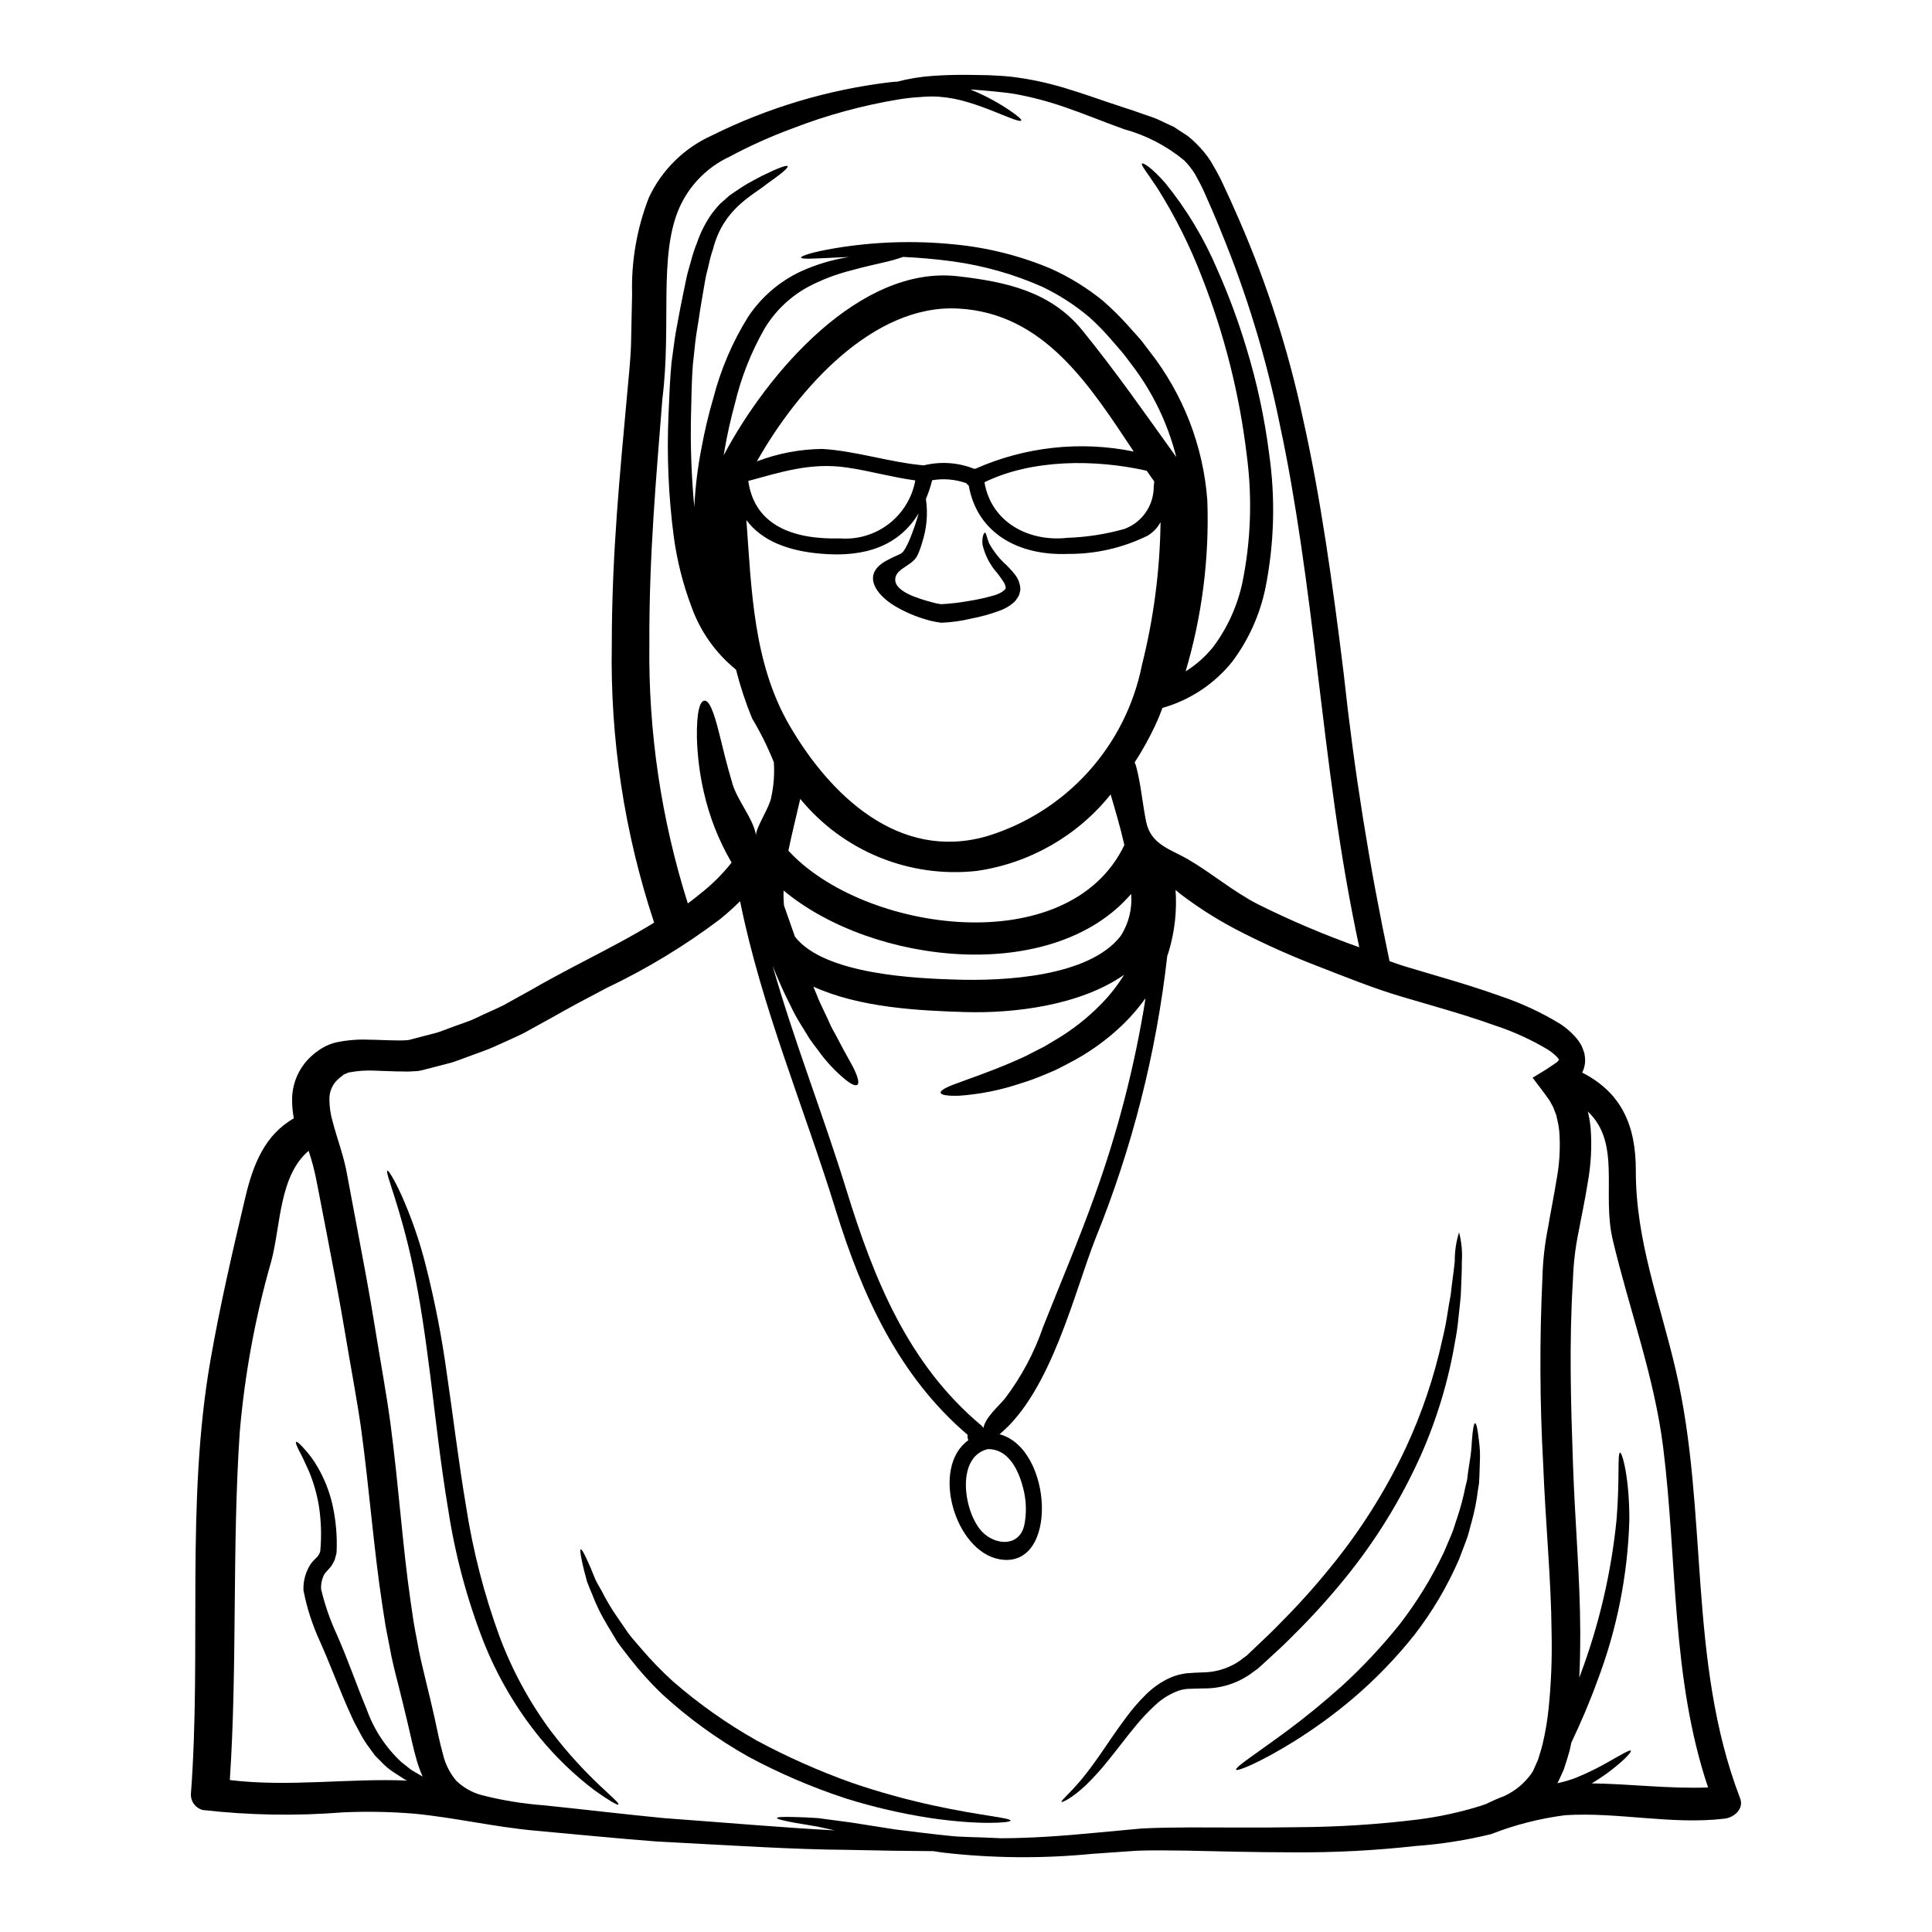 <?xml version="1.0" encoding="UTF-8"?>
<!-- Uploaded to: SVG Repo, www.svgrepo.com, Generator: SVG Repo Mixer Tools -->
<svg fill="#000000" width="800px" height="800px" version="1.1" viewBox="144 144 512 512" xmlns="http://www.w3.org/2000/svg">
 <g>
  <path d="m605.14 620.55c1.109 2.852-1.621 5.117-4.102 5.41-14.09 1.676-28.16-1.793-42.25-0.914-6.719 0.859-13.309 2.543-19.617 5.012-6.562 1.609-13.246 2.664-19.988 3.148-10.832 1.207-21.727 1.77-32.625 1.68-10.195 0-19.703-0.285-28.559-0.457-4.383-0.055-8.684-0.113-12.641 0.027-4.125 0.289-8.055 0.57-11.871 0.828h-0.004c-13.203 1.297-26.504 1.184-39.684-0.34-0.828-0.113-1.652-0.262-2.481-0.375-6.574-0.027-14.184-0.141-22.828-0.34-13.977-0.086-30.699-1.18-50.539-2.223-9.875-0.738-20.527-1.824-31.996-2.848-11.047-0.996-21.328-3.473-32.273-4.527l-0.004 0.004c-6.25-0.508-12.527-0.625-18.793-0.34-12.375 0.988-24.816 0.777-37.152-0.625-1.879-0.48-3.184-2.191-3.148-4.129 2.879-38.125-1.422-77.469 5.211-115.19 2.508-14.41 5.863-28.844 9.223-43.078 2.055-8.629 5.117-16.484 12.844-20.895v-0.004c-0.32-1.719-0.473-3.465-0.457-5.211 0.055-3.391 1.215-6.668 3.305-9.336 1.016-1.301 2.227-2.434 3.586-3.363 1.434-1.051 3.059-1.805 4.785-2.219 2.852-0.602 5.769-0.84 8.68-0.715 2.648 0.027 5.266 0.195 7.633 0.195v0.004c0.57 0.02 1.141 0.012 1.707-0.027 0.449-0.012 0.895-0.047 1.336-0.113l3.562-0.938 3.617-0.941c1.18-0.344 2.391-0.855 3.586-1.277 2.363-0.941 4.84-1.598 7.176-2.754 2.336-1.156 4.754-2.109 7.086-3.301 2.277-1.254 4.582-2.535 6.891-3.816 4.926-2.848 9.84-5.438 14.859-8.059 6.094-3.188 12.273-6.375 18.137-9.992v-0.008c-7.883-23.758-11.676-48.68-11.219-73.707 0-24.344 2.246-46.051 3.988-65.512 0.426-4.84 0.969-9.598 1.109-14.008 0.086-4.613 0.199-9.086 0.285-13.438h-0.004c-0.227-8.727 1.293-17.41 4.473-25.543 3.441-7.297 9.379-13.125 16.738-16.426 14.836-7.363 30.82-12.129 47.266-14.094 0.598-0.086 1.18-0.086 1.824-0.141h-0.004c3.023-0.789 6.109-1.297 9.223-1.512 2.707-0.195 5.809-0.312 9.281-0.285l5.512 0.086c1.969 0.113 4.102 0.168 6.297 0.426 4.812 0.594 9.566 1.602 14.207 3.019 5.043 1.508 10.309 3.445 16.004 5.297 1.395 0.426 2.875 0.938 4.441 1.508 1.566 0.57 3.106 0.969 4.699 1.762 0.789 0.371 1.594 0.789 2.418 1.141l1.227 0.566 1.18 0.789c0.789 0.512 1.594 1.051 2.422 1.574l-0.004 0.004c0.793 0.613 1.547 1.277 2.254 1.992 1.461 1.414 2.762 2.988 3.871 4.695 0.992 1.68 1.992 3.449 2.848 5.184 1.68 3.543 3.269 7.062 4.867 10.762 7.34 16.914 12.969 34.52 16.801 52.555 4.496 20.074 7.715 42.625 10.762 67.48h-0.004c2.754 25.535 6.801 50.918 12.129 76.043l0.598 0.199c1.367 0.512 2.477 0.883 3.902 1.309 2.754 0.828 5.512 1.625 8.266 2.453 5.551 1.621 11.043 3.301 16.457 5.238h-0.004c5.602 1.867 10.977 4.359 16.016 7.43 1.438 0.945 2.746 2.062 3.902 3.336 0.73 0.781 1.344 1.66 1.824 2.617 0.254 0.598 0.484 1.254 0.684 1.883v-0.004c0.121 0.66 0.188 1.324 0.195 1.992-0.039 1.07-0.305 2.121-0.785 3.074 10.363 5.297 14.238 13.953 14.211 25.938-0.031 18.703 6.402 34.906 10.586 52.926 8.762 37.473 3.039 76.965 17.047 113.44zm-39.289-3.938c10.234 0.141 20.613 1.48 30.805 1.082-9.793-29.184-8.117-59.828-11.898-90.109-2.363-18.895-9.027-36.672-13.383-55.105-2.906-12.355 2.305-25.535-6.578-33.91l0.113 0.484c0.293 1.285 0.5 2.59 0.625 3.902 0.363 4.867 0.098 9.762-0.785 14.562-0.711 4.586-1.68 8.941-2.453 13.152-0.836 4.09-1.32 8.242-1.449 12.414-1.055 16.801-0.539 33.082 0 48.684 0.512 15.406 1.906 30.379 1.934 44.73 0 4.074-0.055 8.117-0.254 12.098 0.086-0.254 0.199-0.512 0.289-0.789l-0.004 0.004c4.969-13.238 8.191-27.066 9.594-41.137 0.883-10.766 0.168-17.625 0.941-17.711 0.539-0.082 2.473 6.578 2.445 17.855v-0.004c-0.422 14.59-3.289 29.008-8.484 42.648-2.106 5.805-4.473 11.273-6.887 16.344-0.172 0.711-0.289 1.422-0.457 2.133-0.457 1.68-1.027 3.391-1.574 5.07l-1.141 2.504-0.512 1.055c1.68-0.352 3.324-0.836 4.926-1.453 2.637-1.078 5.203-2.312 7.688-3.703 4.184-2.336 6.547-3.812 6.832-3.445 0.223 0.316-1.625 2.422-5.555 5.41l0.004 0.004c-1.535 1.156-3.133 2.227-4.781 3.211zm-9.281-160.35c0.746-4.113 0.965-8.305 0.652-12.477-0.086-0.969-0.25-1.93-0.484-2.871l-0.312-1.398-0.516-1.309v0.004c-0.117-0.445-0.301-0.867-0.539-1.258l-0.344-0.594-0.141-0.316-0.457-0.711c-1.426-2.051-2.848-3.785-4.269-5.723l3.5-2.133c1.027-0.684 2.223-1.48 3.019-2.051 0.172-0.18 0.332-0.371 0.484-0.57-0.152-0.27-0.332-0.516-0.539-0.742-0.703-0.719-1.488-1.359-2.336-1.902-4.465-2.68-9.219-4.852-14.168-6.469-5.152-1.855-10.5-3.477-15.969-5.07-2.789-0.828-5.555-1.621-8.371-2.449-7.688-2.246-15.289-5.352-22.805-8.266v0.004c-6.633-2.559-13.133-5.449-19.473-8.66-5.801-2.894-11.32-6.32-16.488-10.234-0.484-0.371-0.996-0.828-1.48-1.223 0.391 5.469-0.211 10.965-1.777 16.219-0.113 0.457-0.285 0.859-0.426 1.281-2.898 25.711-9.297 50.902-19.02 74.879-5.551 14.035-11.703 40.512-25.426 51.871 14.168 3.731 15.742 35.844 0.059 33.141-11.957-2.078-18.363-24.402-8.344-31.543v0.004c-0.051-0.141-0.09-0.285-0.113-0.43-0.109-0.32-0.121-0.668-0.027-0.996-18.246-15.516-28.039-37.098-34.992-59.617-8.426-27.305-19.68-53.754-25.34-81.824-1.703 1.68-3.473 3.273-5.293 4.754h-0.004c-9.402 7.098-19.504 13.219-30.148 18.277-4.957 2.59-9.82 5.18-14.406 7.801-2.508 1.367-4.957 2.731-7.43 4.098-2.508 1.254-5.07 2.336-7.606 3.504-2.535 1.168-5.152 1.969-7.715 2.961-1.277 0.457-2.562 0.969-3.867 1.371l-4.016 1.051-4.016 1.027v-0.004c-0.445 0.117-0.902 0.184-1.363 0.199l-1.18 0.059h-0.004c-0.719 0.062-1.441 0.07-2.164 0.027-2.816 0-5.32-0.168-7.773-0.227v-0.004c-2.176-0.094-4.352 0.059-6.492 0.457-0.512 0.055-0.625 0.254-0.996 0.344h0.004c-0.371 0.113-0.707 0.32-0.973 0.602-0.703 0.48-1.332 1.055-1.875 1.707-1.004 1.262-1.539 2.832-1.512 4.445-0.004 2.051 0.293 4.094 0.883 6.062 1.113 4.328 2.992 9.086 3.844 14.168 0.883 4.668 1.734 9.254 2.59 13.809 1.707 9.082 3.391 17.91 4.781 26.648 1.395 8.738 2.992 17.168 4.102 25.484 2.191 16.625 3.188 32.316 5.293 46.805 0.254 1.824 0.512 3.617 0.789 5.41 0.277 1.793 0.652 3.5 0.969 5.238 0.566 3.5 1.422 6.859 2.215 10.191 0.789 3.246 1.684 6.863 2.398 10.137 0.707 3.332 1.363 6.578 2.188 9.508 0.586 2.617 1.789 5.059 3.504 7.117 1.82 1.781 4.047 3.082 6.492 3.789 5.531 1.441 11.184 2.375 16.883 2.789 11.359 1.18 21.918 2.449 31.742 3.387 17.398 1.281 32.398 2.594 45.242 3.246l-4.695-1.023c-2.422-0.395-4.418-0.742-5.981-1-3.148-0.594-4.641-0.996-4.641-1.25 0-0.254 1.508-0.371 4.754-0.254 1.621 0.027 3.699 0.113 6.203 0.285 2.481 0.344 5.41 0.742 8.824 1.18 3.394 0.543 7.234 1.141 11.59 1.824 4.356 0.512 9.199 1.18 14.562 1.707 0.68 0.086 1.395 0.113 2.078 0.172 2.137 0.113 4.184 0.168 6.094 0.223 1.91 0.055 3.644 0.172 5.32 0.227 7.578-0.027 15.949-0.566 25.285-1.48 3.848-0.34 7.832-0.711 11.957-1.109 4.301-0.227 8.602-0.254 13.066-0.285 8.883 0 18.367 0.113 28.414-0.059h0.008c10.633-0.059 21.25-0.742 31.805-2.047 5.617-0.719 11.16-1.93 16.57-3.617 0.484-0.141 0.969-0.344 1.453-0.512 1.555-0.777 3.148-1.469 4.781-2.078 2.844-1.328 5.301-3.359 7.148-5.902 0.141-0.254 0.34-0.484 0.484-0.789l0.426-0.969 0.855-1.91c0.43-1.395 0.883-2.789 1.25-4.269l-0.004 0.004c0.727-3.078 1.254-6.199 1.574-9.34 0.688-6.715 0.949-13.465 0.789-20.215-0.113-14.008-1.598-28.703-2.223-44.527-0.91-16.488-0.977-33.016-0.199-49.512 0.113-4.484 0.617-8.953 1.508-13.352 0.73-4.406 1.637-8.703 2.297-12.949zm-52.348-61.211c-5.512-25.656-8.199-49.625-10.875-71.492-2.934-24.852-5.902-47.117-10.137-66.816v-0.008c-3.562-17.598-8.797-34.816-15.633-51.418-1.484-3.703-3.047-7.316-4.527-10.594-0.742-1.652-1.574-3.129-2.363-4.586h0.004c-0.809-1.309-1.762-2.519-2.844-3.613-4.668-3.863-10.102-6.688-15.945-8.285-5.781-2.078-10.934-4.215-15.688-5.836h-0.004c-4.312-1.504-8.73-2.672-13.223-3.496-2.051-0.34-3.961-0.512-5.836-0.707-1.879-0.195-3.727-0.316-5.438-0.457-0.184 0.004-0.363-0.004-0.543-0.027 0.254 0.113 0.57 0.227 0.828 0.344h-0.004c3.504 1.473 6.844 3.305 9.969 5.461 1.992 1.371 2.816 2.164 2.676 2.422-0.141 0.254-1.254 0-3.477-0.91-2.25-0.828-5.582-2.394-10.309-3.844-2.652-0.84-5.394-1.367-8.172-1.574-1.648-0.086-3.305-0.047-4.949 0.113-1.891 0.109-3.769 0.316-5.637 0.629-9.578 1.586-18.965 4.148-28.016 7.652-5.75 2.113-11.344 4.625-16.742 7.516-5.922 2.762-10.645 7.57-13.305 13.539-5.582 12.758-2.023 31.004-4.5 50.707-1.512 19.5-3.543 41.051-3.445 64.824-0.293 23.336 3.148 46.57 10.191 68.82 1.082-0.789 2.137-1.594 3.148-2.453 3.148-2.438 5.988-5.246 8.453-8.367-3.426-5.863-5.922-12.223-7.402-18.852-1.055-4.648-1.652-9.387-1.789-14.148-0.113-7.086 0.828-9.793 1.969-9.906 1.223-0.113 2.422 2.449 4.043 9.082 0.828 3.332 1.824 7.633 3.418 12.957 1.34 4.527 5.664 9.422 6.234 13.723-0.227-1.852 3.617-7.543 4.016-10.078l-0.004-0.004c0.684-3.07 0.922-6.227 0.711-9.367-1.609-4.019-3.535-7.902-5.758-11.613-1.723-4.207-3.148-8.527-4.269-12.93-5.379-4.359-9.457-10.109-11.789-16.629-2.262-5.996-3.84-12.23-4.699-18.582-1.41-10.727-1.875-21.562-1.395-32.371 0.199-4.695 0.371-9.445 0.789-13.75 0.285-2.164 0.57-4.242 0.855-6.297 0.289-1.992 0.711-3.938 1.027-5.809 0.684-3.754 1.453-7.231 2.106-10.477 0.344-1.621 0.883-3.215 1.277-4.723v-0.004c0.391-1.488 0.875-2.953 1.457-4.383 0.895-2.652 2.148-5.168 3.727-7.481 0.742-1.027 1.551-2.008 2.418-2.93 0.883-0.766 1.734-1.535 2.535-2.246 1.707-1.18 3.273-2.25 4.699-3.078 1.426-0.828 2.731-1.48 3.84-2.078 4.527-2.219 6.606-2.93 6.832-2.559 0.227 0.371-1.426 1.824-5.512 4.695-3.84 3.106-11.5 6.551-14.234 17.168h0.008c-0.473 1.348-0.855 2.727-1.141 4.129-0.312 1.453-0.789 2.902-1.023 4.527-0.539 3.215-1.18 6.66-1.707 10.363-0.285 1.824-0.625 3.727-0.855 5.691-0.227 1.965-0.426 3.961-0.652 6.039-0.316 4.184-0.375 8.484-0.484 13.352v-0.004c-0.188 8.152 0.109 16.312 0.879 24.43-0.004-0.246 0.004-0.492 0.027-0.738 0.277-5.059 0.906-10.094 1.883-15.062 0.82-4.465 1.871-8.887 3.148-13.242 1.957-7.562 5.051-14.781 9.172-21.414 3.469-5.234 8.316-9.414 14.008-12.074 4.051-1.836 8.332-3.121 12.727-3.812-1.18 0.055-2.363 0.082-3.391 0.141-6.43 0.312-9.223 0.484-9.309 0 0-0.395 2.648-1.398 9.055-2.477 10.461-1.742 21.109-2.078 31.66-1 8.754 0.84 17.336 2.996 25.445 6.402 4.977 2.231 9.637 5.102 13.867 8.539 2.234 1.961 4.359 4.047 6.356 6.246 0.992 1.109 1.988 2.246 3.043 3.391 1.055 1.141 1.91 2.449 2.906 3.699 8.922 11.348 14.266 25.094 15.348 39.492 0.559 15.336-1.387 30.664-5.75 45.379 2.773-1.73 5.238-3.918 7.289-6.461 3.781-5.051 6.422-10.855 7.742-17.023 2.269-11.094 2.668-22.488 1.184-33.711-1.93-16.238-5.938-32.16-11.93-47.375-3.125-8.141-7.035-15.961-11.672-23.348-2.965-4.5-4.531-6.297-4.156-6.66 0.223-0.289 2.445 0.938 6.144 5.152 5.688 7.004 10.355 14.777 13.867 23.09 2.973 6.703 5.519 13.586 7.629 20.613 2.789 9.094 4.797 18.41 6.008 27.844 1.73 11.918 1.402 24.039-0.969 35.844-1.473 7.094-4.496 13.773-8.855 19.562-4.738 5.852-11.172 10.098-18.418 12.156-0.57 1.535-1.18 3.074-1.91 4.613h0.004c-1.602 3.398-3.426 6.688-5.469 9.84 0.156 0.324 0.289 0.656 0.395 1 1.312 5.008 1.68 9.961 2.676 14.805 1.281 6.035 6.523 7.203 11.102 9.879 6.379 3.727 11.902 8.512 18.566 11.93h0.004c8.684 4.324 17.629 8.117 26.773 11.355zm-48.527-129.97 0.027 0.027v0.004c-2.238-8.895-6.269-17.234-11.844-24.516-0.91-1.18-1.762-2.391-2.703-3.5-0.941-1.109-1.91-2.191-2.848-3.273-1.77-2.059-3.672-4-5.695-5.809-3.777-3.176-7.938-5.863-12.383-8-7.574-3.356-15.586-5.629-23.793-6.75-4.867-0.652-9.195-0.996-13.121-1.18h-0.004c-1.75 0.617-3.535 1.121-5.352 1.508-2.137 0.512-4.894 1.082-8.23 2.023-3.973 0.98-7.812 2.434-11.441 4.328-4.769 2.559-8.77 6.344-11.59 10.961-3.617 6.281-6.301 13.051-7.973 20.102-1.078 3.957-2.051 8.199-2.816 12.727-0.059 0.289-0.086 0.598-0.141 0.914 11.676-22.043 36.188-50.453 62.094-47.434 12.641 1.453 24.543 3.984 32.969 14.352 8.84 10.887 16.699 22.156 24.844 33.516zm-9.082 55.207c3.125-12.402 4.785-25.133 4.945-37.922-0.801 1.504-2.004 2.754-3.473 3.617-6.562 3.223-13.789 4.871-21.098 4.809-12.898 0.512-23.969-5.32-26.254-18.078-0.254-0.18-0.473-0.402-0.652-0.656-2.898-1.039-6.019-1.309-9.055-0.789-0.414 1.695-0.965 3.352-1.648 4.957 0.578 3.965 0.207 8.012-1.082 11.809-0.285 1.035-0.656 2.043-1.113 3.016-1.078 2.621-5.094 3.422-5.805 5.727-1.223 3.898 6.297 5.902 9.395 6.773 0.855 0.258 1.73 0.445 2.617 0.566 2.414-0.121 4.82-0.398 7.203-0.824 2.269-0.355 4.512-0.848 6.723-1.477 0.812-0.219 1.586-0.555 2.301-0.996l0.629-0.516c0.168-0.141 0.055-0.141 0.141-0.195 0.086-0.055 0.082-0.059 0.082-0.113 0-0.055 0.086-0.113 0.059-0.199l0.004-0.004c-0.074-0.629-0.309-1.227-0.684-1.738-0.457-0.684-0.969-1.395-1.48-2.078-1.961-2.16-3.332-4.789-3.988-7.633-0.223-2.164 0.43-3.215 0.625-3.188 0.395 0.059 0.43 1.137 1.086 2.754v0.004c1.227 2.254 2.836 4.277 4.758 5.977 0.598 0.625 1.25 1.277 1.934 2.133h-0.004c0.879 1.023 1.434 2.281 1.594 3.617 0.062 0.441 0.023 0.891-0.113 1.312-0.074 0.453-0.238 0.891-0.484 1.277-0.238 0.387-0.5 0.758-0.785 1.113l-0.598 0.539c-1.082 0.891-2.316 1.578-3.644 2.019-2.383 0.871-4.828 1.551-7.32 2.023-2.668 0.645-5.394 1.016-8.137 1.113-0.07-0.008-0.141-0.027-0.203-0.062-1.234-0.16-2.453-0.422-3.644-0.785-2.879-0.828-5.644-2.019-8.227-3.543-1.336-0.781-2.562-1.738-3.644-2.844-3.477-3.703-2.879-7.148 1.762-9.445 1.141-0.652 2.422-1.137 3.019-1.453 0.141-0.113 0.223-0.027 0.453-0.227l0.316-0.285 0.168-0.113c0.199-0.312 0.43-0.625 0.629-0.941v-0.004c0.441-0.793 0.836-1.609 1.184-2.445 0.914-2.242 1.703-4.531 2.359-6.863-5.211 8.543-14.008 11.762-25.938 10.707-8.715-0.738-15.656-3.418-19.727-8.91 1.367 18.648 1.848 37.922 11.414 54.406 10.68 18.395 28.926 36.102 52.301 29.383 10.309-3.137 19.574-9.004 26.809-16.984 7.238-7.981 12.176-17.773 14.293-28.34zm3.273-48.684c-0.656-0.941-1.344-1.883-1.996-2.852-13.578-3.074-30.352-3.129-42.992 3.047 1.738 10.504 11.617 15.918 22.098 14.719v0.004c5.059-0.184 10.082-0.969 14.957-2.336 4.703-1.723 7.82-6.207 7.797-11.215 0.051-0.457 0.105-0.895 0.137-1.367zm-8.91 120.46c2.141-3.309 3.121-7.234 2.785-11.16-20.809 24.203-68.559 18.734-92.102-0.91-0.047 1.328-0.008 2.66 0.113 3.984 1.051 2.934 1.992 5.695 2.906 8.266 7.871 10.137 32.598 11.047 42.734 11.363 12.527 0.387 35.105-0.668 43.562-11.543zm6.606 16.484c-1.789 2.484-3.789 4.809-5.981 6.949-4.324 4.168-9.246 7.672-14.605 10.391-1.18 0.598-2.277 1.223-3.391 1.734-1.109 0.512-2.191 0.914-3.242 1.367-1.938 0.812-3.914 1.527-5.922 2.137-5.223 1.75-10.645 2.844-16.141 3.246-3.418 0.109-4.93-0.199-5.012-0.789-0.082-0.586 1.223-1.395 4.328-2.504 3.102-1.18 7.969-2.754 14.691-5.637 1.676-0.742 3.473-1.484 5.32-2.508 0.941-0.457 1.91-0.969 2.906-1.48s1.969-1.18 2.988-1.766l0.004 0.004c4.586-2.68 8.781-5.977 12.473-9.793 2.238-2.305 4.219-4.844 5.906-7.574-11.613 8.117-29.152 10.277-42.168 9.879-12.203-0.371-27.926-1.141-40.199-6.746 0.289 0.652 0.57 1.336 0.828 1.992 0.625 1.621 1.309 3.102 1.992 4.473 0.684 1.371 1.25 2.703 1.824 3.938 0.57 1.23 1.25 2.246 1.762 3.301 2.109 4.156 3.871 6.887 4.723 8.883 0.852 1.996 0.996 3.047 0.543 3.418-0.453 0.371-1.457 0.027-3.148-1.34-2.731-2.246-5.152-4.84-7.207-7.719-0.734-0.969-1.574-2.019-2.363-3.215l-2.422-3.938h0.004c-0.934-1.492-1.773-3.035-2.519-4.629-0.789-1.652-1.734-3.418-2.531-5.297-0.789-1.703-1.539-3.543-2.277-5.406 5.695 20.043 13.41 39.461 19.562 59.434 7.285 23.617 16.344 46.18 35.758 62.41l-0.004-0.004c0.223 0.191 0.406 0.426 0.543 0.688 0.57-2.906 4.07-5.809 5.695-7.801 4.371-5.75 7.793-12.16 10.133-18.992 4.527-11.445 9.367-22.777 13.523-34.367 6.207-17.105 10.77-34.766 13.625-52.738zm-5.609-40.598c-1.082-4.785-2.481-9.445-3.644-13.41-8.84 11.023-21.543 18.27-35.531 20.27-17.801 1.941-35.379-5.246-46.723-19.102-0.996 4.414-2.191 9.082-3.148 13.723 19.832 21.633 74.184 29.406 89.047-1.48zm-39.465-99.734c13.168-5.836 27.828-7.43 41.941-4.555-11.703-17.598-23.773-36.727-46.578-37.895-22.32-1.18-42.277 20.984-53.297 40.512h-0.004c5.547-2.125 11.43-3.242 17.367-3.305 9.113 0.57 17.766 3.543 26.852 4.356v0.004c4.394-1.09 9.02-0.793 13.238 0.852 0.027 0.027 0.059 0.027 0.086 0.055v0.004c0.129-0.023 0.262-0.035 0.395-0.027zm12.988 279.7h0.004c0.531-2.828 0.492-5.731-0.117-8.543-1.082-4.93-3.731-11.473-9.656-11.332-8.598 2.133-6.297 17.055-1.309 22.043 3.644 3.582 9.934 3.812 11.078-2.168zm-48.805-261.23c4.625 0.344 9.215-1.039 12.883-3.875 3.672-2.84 6.16-6.934 6.992-11.496-6.176-0.824-12.125-2.562-18.332-3.445-9.422-1.34-17.195 1.223-25.934 3.586 1.727 12.156 12.465 15.547 24.391 15.23zm-111.12 327.87c0.137 0.098 0.281 0.184 0.43 0.254-0.586-1.332-1.09-2.699-1.508-4.094-0.973-3.363-1.652-6.664-2.426-9.938-0.77-3.273-1.535-6.375-2.418-9.906-0.887-3.445-1.793-6.945-2.422-10.562-0.344-1.789-0.711-3.617-1.055-5.438-0.285-1.824-0.566-3.672-0.855-5.512-2.277-14.863-3.418-30.578-5.637-46.895-1.18-8.172-2.789-16.531-4.215-25.113-1.426-8.582-3.148-17.426-4.894-26.535-0.883-4.527-1.762-9.141-2.676-13.809-0.52-2.719-1.223-5.402-2.106-8.031-7.828 6.664-7.375 19.73-9.879 29.184v0.004c-4.269 14.844-7.074 30.07-8.383 45.461-2.051 30.633-0.598 61.402-2.621 92.102 15.633 1.91 31.352-0.512 47.008 0.141-0.199-0.086-0.371-0.172-0.57-0.254-0.996-0.652-2.078-1.34-3.188-2.051-1.168-0.781-2.238-1.699-3.188-2.731l-1.594-1.598c-0.457-0.621-0.91-1.25-1.367-1.879-0.984-1.277-1.852-2.641-2.594-4.07-0.738-1.453-1.617-2.906-2.273-4.473-2.906-6.234-5.266-12.926-8.426-19.988l-0.004 0.004c-1.941-4.238-3.375-8.691-4.269-13.27l-0.027-0.168v-0.113c-0.066-2.402 0.598-4.762 1.902-6.777 0.789-1.082 1.539-1.625 1.91-2.109 0.168-0.227 0.254-0.395 0.395-0.625 0.137-0.23 0.145-0.512 0.262-0.766h-0.004c0.359-3.969 0.234-7.965-0.371-11.902-0.516-3.117-1.387-6.164-2.59-9.082-1.055-2.394-1.969-4.328-2.703-5.641-0.656-1.34-0.941-2.106-0.738-2.246 0.199-0.141 0.824 0.371 1.852 1.48h-0.004c1.5 1.594 2.812 3.363 3.898 5.266 1.707 2.965 2.984 6.156 3.785 9.48 1 4.289 1.398 8.695 1.184 13.098l-0.027 0.145v0.055c-0.145 0.598-0.316 1.18-0.488 1.766-0.262 0.586-0.578 1.148-0.938 1.68-0.789 0.969-1.484 1.598-1.766 2.051h-0.004c-0.645 1.215-0.949 2.582-0.879 3.957 0.953 4.074 2.32 8.043 4.074 11.844 3.102 6.977 5.512 14.121 8.027 20.074h-0.004c1.883 5.277 4.996 10.031 9.086 13.867 0.938 0.738 1.82 1.453 2.644 2.106 0.918 0.566 1.84 1.078 2.652 1.562z"/>
  <path d="m535.93 525.77c0.258 1.824 0.344 3.672 0.254 5.512-0.027 1.082-0.055 2.246-0.113 3.477-0.027 0.625-0.055 1.277-0.086 1.938-0.031 0.656-0.195 1.277-0.285 1.969v-0.004c-0.352 2.965-0.93 5.894-1.734 8.77-0.453 1.535-0.766 3.184-1.395 4.781-0.625 1.598-1.227 3.242-1.883 4.953h0.004c-3.109 7.207-7.117 13.988-11.93 20.188-4.863 6.094-10.297 11.711-16.23 16.766-4.836 4.086-9.953 7.828-15.316 11.191-9.168 5.723-15.352 8.199-15.629 7.688-0.375-0.652 5.238-4.184 13.723-10.477 4.242-3.148 9.141-7.086 14.297-11.703h-0.004c5.531-5.062 10.664-10.547 15.352-16.398 4.559-5.902 8.473-12.281 11.676-19.02 0.684-1.594 1.34-3.133 1.969-4.613 0.656-1.508 1.027-3.047 1.539-4.473v0.004c0.91-2.691 1.645-5.438 2.191-8.227 0.168-0.625 0.312-1.25 0.457-1.852 0.082-0.629 0.168-1.18 0.223-1.793 0.172-1.141 0.344-2.219 0.488-3.246 0.305-1.781 0.492-3.578 0.566-5.383 0.227-2.988 0.516-4.641 0.855-4.641 0.336 0 0.695 1.629 1.012 4.594z"/>
  <path d="m531.4 478.36c0.027 2.508-0.141 5.555-0.285 9.113-0.141 1.762-0.395 3.672-0.598 5.668-0.191 2.129-0.496 4.25-0.906 6.348-1.754 10.41-4.809 20.559-9.086 30.207-5.297 11.809-12.133 22.867-20.328 32.883-4.219 5.176-8.715 10.117-13.465 14.805-2.277 2.336-4.586 4.445-6.863 6.523l-1.676 1.535-0.941 0.828-1.023 0.738h-0.004c-1.289 1.004-2.695 1.855-4.188 2.535-2.875 1.312-6.008 1.965-9.168 1.906-1.34 0.027-2.672 0.055-3.988 0.113h0.004c-1.129 0.055-2.238 0.316-3.273 0.77-2.106 0.879-4.027 2.144-5.668 3.727-1.637 1.523-3.18 3.152-4.613 4.871-2.785 3.332-5.18 6.578-7.426 9.34-1.895 2.394-3.941 4.668-6.125 6.805-3.727 3.5-6.316 4.668-6.461 4.441-0.227-0.312 1.969-2.019 5.094-5.723 1.574-1.879 3.363-4.269 5.352-7.144 1.992-2.875 4.184-6.234 6.918-9.84l0.004-0.004c1.434-1.938 3.012-3.766 4.723-5.465 1.918-1.98 4.188-3.582 6.691-4.723 1.402-0.613 2.891-1.012 4.414-1.184 1.426-0.113 2.879-0.199 4.188-0.227 2.582-0.02 5.129-0.602 7.457-1.707 1.215-0.559 2.344-1.277 3.363-2.137l0.824-0.566 0.738-0.711 1.652-1.574c2.246-2.106 4.527-4.269 6.691-6.519v-0.004c4.594-4.602 8.945-9.441 13.039-14.492 7.949-9.691 14.672-20.324 20.02-31.66 4.332-9.285 7.613-19.027 9.793-29.039 0.512-2.133 0.938-4.184 1.223-6.121 0.289-1.938 0.625-3.812 0.941-5.512 0.371-3.477 0.855-6.465 1.082-8.91-0.027-2.598 0.355-5.184 1.141-7.66 0.66 2.531 0.91 5.156 0.734 7.766z"/>
  <path d="m411.8 626.5c0 0.539-8.145 1.223-21.129-0.684h0.004c-7.598-1.16-15.098-2.894-22.438-5.18-8.969-2.938-17.664-6.66-25.977-11.133-8.266-4.66-15.965-10.258-22.949-16.684-2.981-2.879-5.758-5.961-8.312-9.227-1.18-1.574-2.394-3.016-3.418-4.5-0.941-1.574-1.824-3.047-2.68-4.469l0.004 0.004c-1.559-2.562-2.883-5.262-3.957-8.059-0.484-1.223-0.996-2.34-1.367-3.391-0.285-1.082-0.539-2.051-0.789-2.934-0.855-3.543-1.18-5.512-0.883-5.637 0.301-0.125 1.25 1.707 2.672 5.039 0.344 0.855 0.711 1.762 1.141 2.789 0.43 1.027 1.082 1.992 1.68 3.102l0.008 0.004c1.27 2.535 2.723 4.969 4.352 7.289 0.91 1.312 1.852 2.68 2.816 4.098 1.055 1.371 2.277 2.707 3.477 4.129 2.574 3.008 5.336 5.852 8.266 8.516 6.875 5.977 14.332 11.242 22.266 15.715 8.062 4.332 16.438 8.055 25.055 11.133 7.09 2.434 14.32 4.449 21.648 6.035 12.5 2.734 20.512 3.25 20.512 4.043z"/>
  <path d="m289.88 602.61c9.875 13.066 18.59 18.895 17.992 19.617-0.168 0.254-2.449-1.023-6.262-3.731-5.32-4.035-10.156-8.676-14.41-13.824-6.293-7.691-11.359-16.305-15.027-25.539-4.391-11.258-7.535-22.961-9.367-34.906-2.109-12.594-3.391-24.625-4.754-35.504-1.367-10.879-2.789-20.582-4.531-28.637-3.328-16.137-7.602-25.512-6.859-25.852 0.285-0.113 1.68 2.047 3.644 6.297 2.711 6.062 4.891 12.352 6.516 18.789 2.414 9.492 4.285 19.113 5.609 28.816 1.625 10.902 3.019 22.887 5.117 35.301 1.805 11.621 4.742 23.035 8.77 34.078 3.324 8.957 7.891 17.406 13.562 25.094z"/>
 </g>
</svg>
